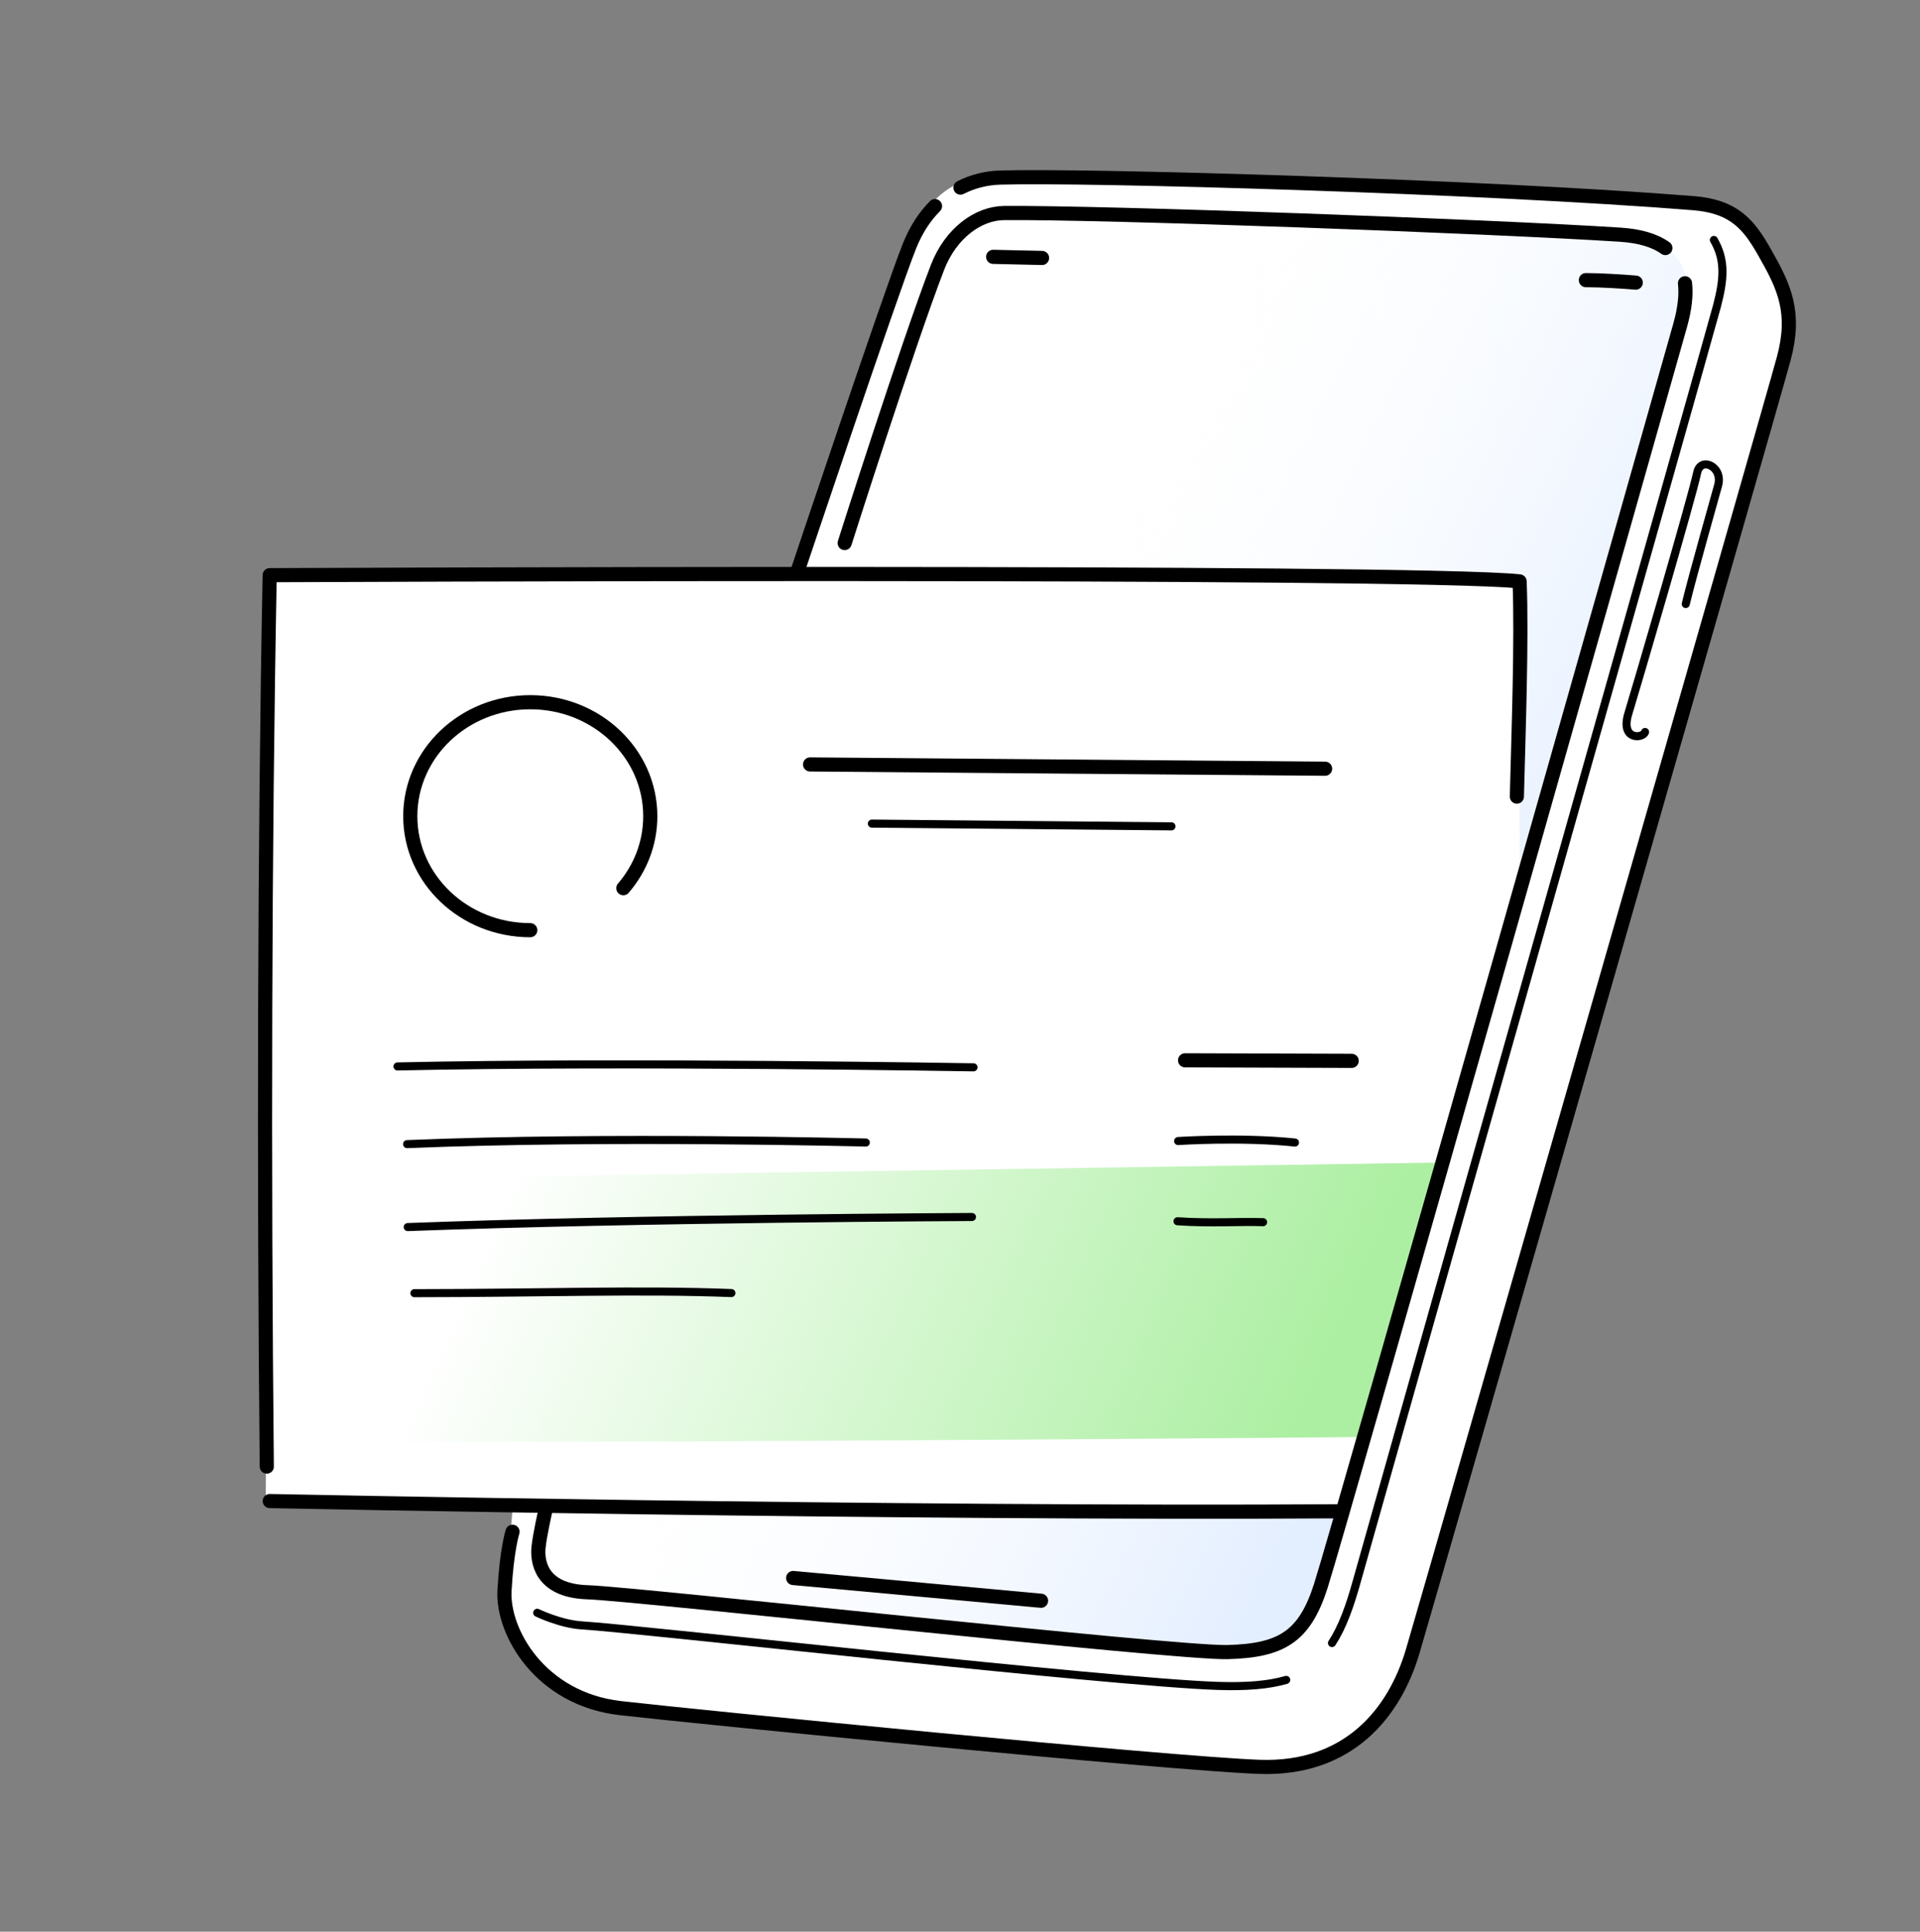 <svg width="160" height="161" viewBox="0 0 160 161" fill="none" xmlns="http://www.w3.org/2000/svg">
    <rect x="0" y="0" width="160" height="161" fill="#808080" stroke="none"/>
    <path d="M66.368 47.758C68.923 40.092 73.95 24.544 75.743 20.101C77.538 15.656 80.54 14.479 83.796 14.5C87.053 14.524 136.478 16.47 140.993 16.811C145.507 17.15 145.952 19.346 147.221 21.496C148.492 23.643 149.69 26.445 148.752 29.806C147.814 33.169 120.137 129.698 117.682 137.92C115.228 146.14 109.365 147.572 106.006 147.449C102.645 147.327 56.632 143.144 51.705 142.603C46.779 142.065 42.068 137.39 42.229 133.279C42.391 129.168 42.729 125.626 42.729 125.626L22.146 124.817L22.606 48.092C42.645 47.599 66.368 47.758 66.368 47.758Z" fill="white"/>
    <path d="M69.537 47.64C69.647 47.31 75.986 27.713 78.181 21.793C80.377 15.875 81.973 17.61 85.93 17.743C89.886 17.875 132.085 19.228 136.158 19.671C140.232 20.116 141.214 23.303 140.36 26.285C139.508 29.267 126.647 74.41 126.647 74.41C126.647 74.41 126.572 55.657 126.613 48.514C114.871 47.889 77.292 47.434 69.537 47.64Z" fill="url(#paint0_linear_3454_5799)"/>
    <path d="M45.309 125.555C44.63 130.456 44.228 132.392 49.572 132.708C54.914 133.023 95.577 137.559 100.905 137.659C106.131 137.758 108.518 136.765 109.884 132.63C110.857 129.687 111.862 125.986 111.862 125.986C111.862 125.986 45.314 125.524 45.309 125.555Z" fill="url(#paint1_linear_3454_5799)"/>
    <path d="M14.61 98.472L120.169 96.892L113.6 119.769C113.6 119.769 24.217 120.571 10 119.935C19.154 110.183 10.143 108.042 14.61 98.472Z" fill="url(#paint2_linear_3454_5799)"/>
    <path d="M66.41 47.771C66.41 47.771 74.241 24.378 75.789 20.507C76.336 19.136 77.068 18.032 77.918 17.178" stroke="black" stroke-width="1.179" stroke-linecap="round" stroke-linejoin="round"/>
    <path d="M80.037 15.636C81.086 15.104 82.212 14.835 83.337 14.8C90.472 14.58 123.552 15.527 141.125 16.934C144.59 17.213 145.782 18.795 147.082 21.089C148.671 23.888 149.695 26.002 148.641 29.905C147.494 34.151 119.215 132.6 117.72 137.649C116.224 142.698 112.423 147.539 104.913 147.259C97.406 146.98 58.349 143.129 51.688 142.363C45.028 141.596 41.849 136.03 42.042 132.567C42.236 129.104 42.711 127.664 42.711 127.664" stroke="black" stroke-width="1.179" stroke-linecap="round" stroke-linejoin="round"/>
    <path d="M45.425 125.995C45.425 125.995 44.975 127.978 44.876 128.985C44.777 129.993 44.952 132.579 48.966 132.708C52.981 132.837 97.946 137.806 102.278 137.695C106.77 137.579 108.705 136.435 110.065 132.19C111.736 126.97 138.651 31.964 140.015 27.108C140.395 25.749 140.53 24.582 140.416 23.608" stroke="black" stroke-width="1.179" stroke-linecap="round" stroke-linejoin="round"/>
    <path d="M138.781 20.674C137.884 20.028 136.616 19.664 135.003 19.56C124.276 18.87 91.91 17.68 83.67 17.756C81.52 17.776 79.227 19.427 78.122 22.293C75.651 28.706 70.389 45.26 70.389 45.26" stroke="black" stroke-width="1.179" stroke-linecap="round" stroke-linejoin="round"/>
    <path d="M126.406 66.393C126.534 61.313 126.828 53.278 126.633 48.457C117.859 47.511 22.473 47.939 22.473 47.939C22.045 70.129 21.985 97.555 22.232 122.234" stroke="black" stroke-width="1.179" stroke-linecap="round" stroke-linejoin="round"/>
    <path d="M22.48 125.106C22.48 125.106 75.166 126.195 111.584 125.96" stroke="black" stroke-width="1.179" stroke-linecap="round" stroke-linejoin="round"/>
    <path d="M66.096 131.52C66.096 131.52 80.304 132.812 86.755 133.416" stroke="black" stroke-width="1.179" stroke-linecap="round" stroke-linejoin="round"/>
    <path d="M82.764 21.406C82.764 21.406 84.285 21.438 86.837 21.499" stroke="black" stroke-width="1.179" stroke-linecap="round" stroke-linejoin="round"/>
    <path d="M132.156 23.347C133.476 23.351 135.205 23.464 136.313 23.556" stroke="black" stroke-width="1.179" stroke-linecap="round" stroke-linejoin="round"/>
    <path d="M67.506 63.713L110.425 64.069" stroke="black" stroke-width="1.179" stroke-linecap="round" stroke-linejoin="round"/>
    <path d="M98.758 88.374L112.64 88.419" stroke="black" stroke-width="1.179" stroke-linecap="round" stroke-linejoin="round"/>
    <path d="M72.655 68.645C72.655 68.645 91.938 68.816 97.621 68.873" stroke="black" stroke-width="0.673" stroke-linecap="round" stroke-linejoin="round"/>
    <path d="M33.125 88.885C52.096 88.461 81.124 88.959 81.124 88.959" stroke="black" stroke-width="0.673" stroke-linecap="round" stroke-linejoin="round"/>
    <path d="M33.925 95.358C50.572 94.663 72.15 95.226 72.15 95.226" stroke="black" stroke-width="0.673" stroke-linecap="round" stroke-linejoin="round"/>
    <path d="M33.976 102.27C53.353 101.542 80.998 101.431 80.998 101.431" stroke="black" stroke-width="0.673" stroke-linecap="round" stroke-linejoin="round"/>
    <path d="M34.536 107.781C44.915 107.776 53.507 107.479 60.949 107.772" stroke="black" stroke-width="0.673" stroke-linecap="round" stroke-linejoin="round"/>
    <path d="M98.177 95.1C98.177 95.1 103.43 94.757 107.915 95.225" stroke="black" stroke-width="0.673" stroke-linecap="round" stroke-linejoin="round"/>
    <path d="M98.126 101.786C100.948 101.976 103.28 101.793 105.257 101.863" stroke="black" stroke-width="0.673" stroke-linecap="round" stroke-linejoin="round"/>
    <path d="M142.822 20C143.802 21.693 143.665 23.284 143.076 25.527C142.487 27.772 114.14 127.904 113.096 131.684C112.485 133.899 111.855 135.631 111 136.94" stroke="black" stroke-width="0.673" stroke-linecap="round" stroke-linejoin="round"/>
    <path d="M107.186 140.013C105.715 140.443 103.863 140.591 101.48 140.513C92.614 140.226 53.182 135.751 48.496 135.469C46.715 135.362 44.768 134.419 44.768 134.419" stroke="black" stroke-width="0.673" stroke-linecap="round" stroke-linejoin="round"/>
    <path d="M137.089 61.008C136.929 61.555 135.004 61.733 135.696 59.471C136.39 57.207 140.97 41.559 141.436 39.374C141.721 38.045 143.603 38.862 143.177 40.453C142.899 41.492 141.103 47.77 140.478 50.343" stroke="black" stroke-width="0.673" stroke-linecap="round" stroke-linejoin="round"/>
    <path d="M44.19 77.527C38.667 77.527 34.19 73.274 34.19 68.027C34.19 62.781 38.667 58.527 44.19 58.527C49.713 58.527 54.19 62.781 54.19 68.027C54.19 70.303 53.348 72.391 51.943 74.027" stroke="black" stroke-width="1.179" stroke-linecap="round" stroke-linejoin="round"/>
    <defs>
        <linearGradient id="paint0_linear_3454_5799" x1="105.477" y1="131.567" x2="55.37" y2="106.933" gradientUnits="userSpaceOnUse">
            <stop stop-color="#E3EEFF" stop-opacity="0.979"/>
            <stop offset="1" stop-color="white" stop-opacity="0"/>
        </linearGradient>
        <linearGradient id="paint1_linear_3454_5799" x1="105.477" y1="131.567" x2="55.37" y2="106.933" gradientUnits="userSpaceOnUse">
            <stop stop-color="#E3EEFF" stop-opacity="0.979"/>
            <stop offset="1" stop-color="white" stop-opacity="0"/>
        </linearGradient>
        <linearGradient id="paint2_linear_3454_5799" x1="112.69" y1="108.527" x2="49.814" y2="80.917" gradientUnits="userSpaceOnUse">
            <stop stop-color="#ACEFA2"/>
            <stop offset="1" stop-color="#ACEFA2" stop-opacity="0"/>
        </linearGradient>
    </defs>
</svg>

